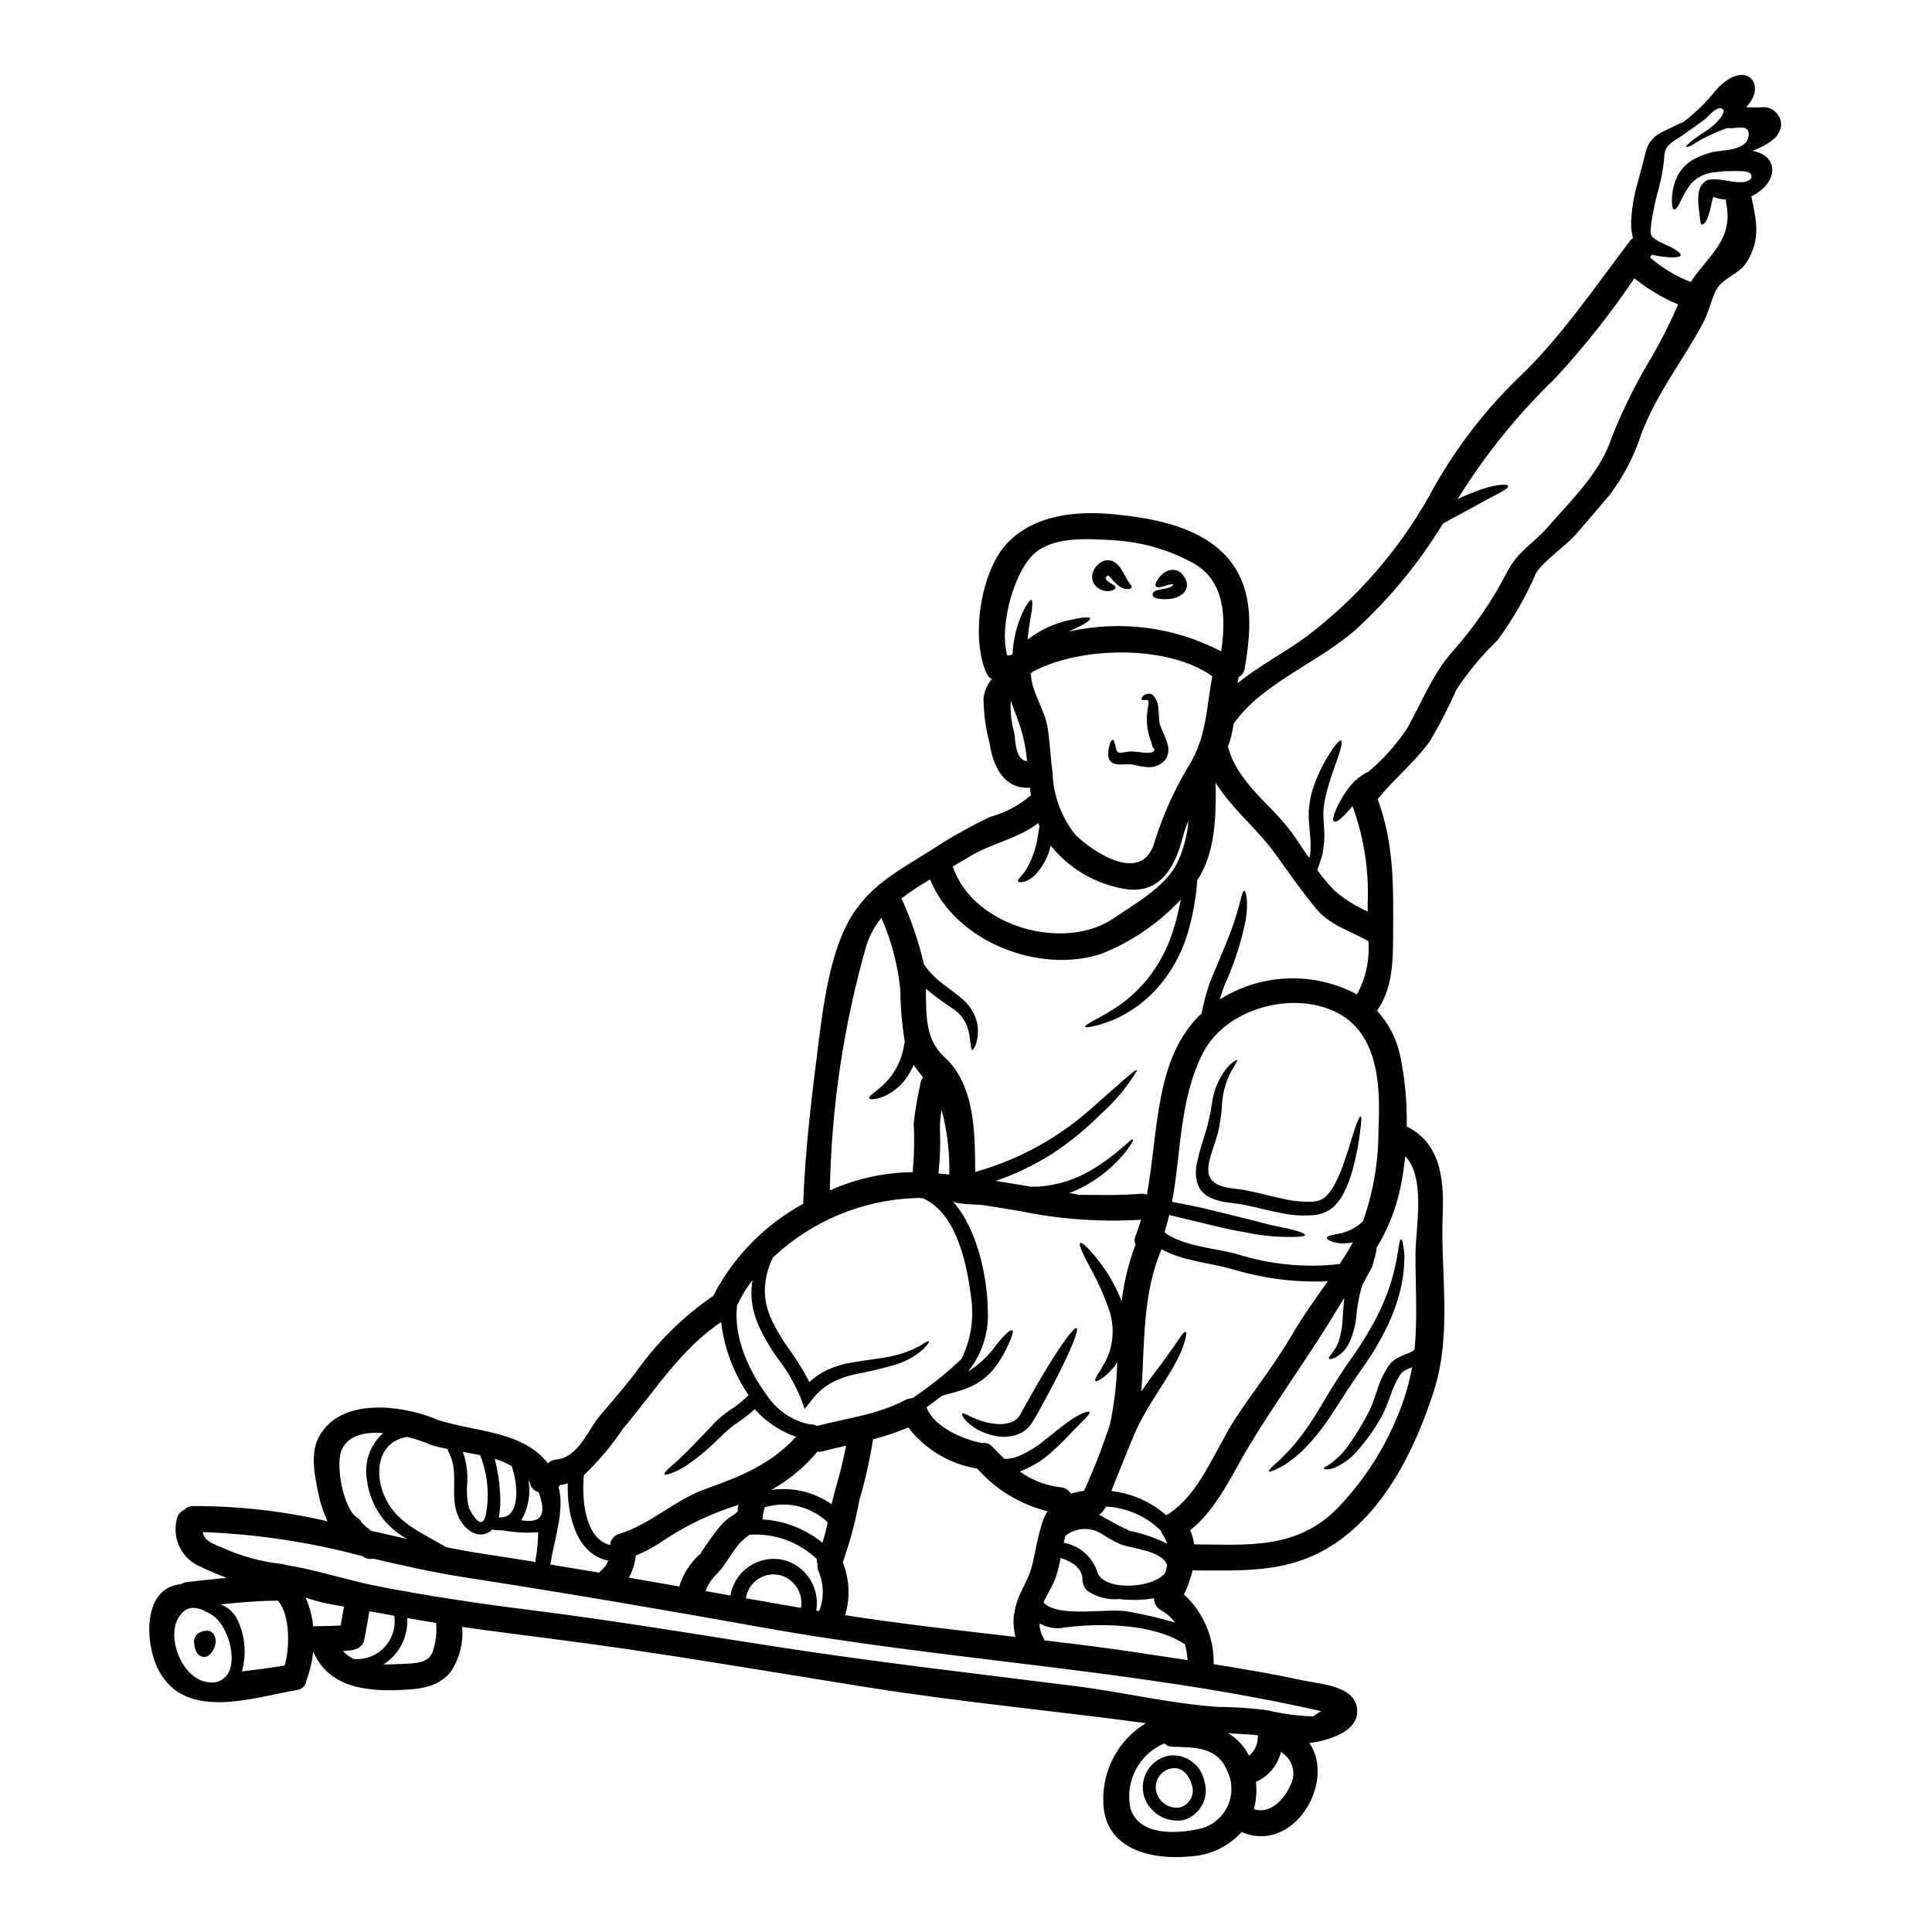 <?xml version="1.0" encoding="UTF-8"?>
<!-- Uploaded to: SVG Repo, www.svgrepo.com, Generator: SVG Repo Mixer Tools -->
<svg fill="#000000" width="800px" height="800px" version="1.1" viewBox="144 144 512 512" xmlns="http://www.w3.org/2000/svg">
 <g>
  <path d="m615.3 174.62c0.691 1.02 0.895 2.289 0.555 3.473-0.41 1.312-1.254 2.445-2.391 3.215-0.707 0.535-1.449 1.012-2.227 1.43-0.945 0.48-1.969 0.918-2.781 1.262l-0.004 0.004c0.57 0.09 1.133 0.238 1.676 0.434 0.426 0.164 0.832 0.363 1.223 0.602 0.484 0.293 0.918 0.668 1.285 1.102 0.828 1.016 1.188 2.336 0.988 3.633-0.301 1.551-1.102 2.961-2.273 4.019-0.852 0.844-1.832 1.547-2.898 2.094-0.105 0.059-0.211 0.113-0.324 0.16 1.402 6.691 2.508 11.449-1.285 17.496-2.094 3.356-6.734 4.094-8.367 7.953-1.125 2.644-1.887 5.769-3.262 8.32-5.289 9.797-12.117 18.395-16.137 28.875h-0.004c-1.852 5.836-4.664 11.32-8.32 16.234-3.035 3.609-6.09 7.191-9.176 10.738-2.527 2.918-8.961 7.332-10.598 10.391l0.004-0.004c-2.703 6.254-6.109 12.18-10.164 17.656-4.062 3.926-7.695 8.281-10.828 12.988-2.074 4.727-4.438 9.316-7.082 13.746-4.066 5.656-9.492 9.977-13.816 15.352 4.484 12.203 4.16 23.402 4.094 36.438-0.023 6.941-0.254 13.957-4.277 19.613h-0.004c3.113 3.359 5.242 7.508 6.164 11.996 1.273 6.152 1.852 12.43 1.727 18.715 8.688 4.16 9.93 13.539 9.539 22.805-0.668 15.953 2.598 31.953-2.418 47.473-4.387 13.586-11.266 28.164-22.484 37.473-12.781 10.602-25.449 9.977-41.105 9.863h0.004c-0.094-0.004-0.184-0.02-0.273-0.047-0.531 2.215-1.305 4.363-2.301 6.414 5.16 4.75 8.031 11.488 7.875 18.5 7.871 1.238 15.699 2.574 23.469 4.25 4.969 1.082 14.992 1.473 14.562 8.66-0.32 5.195-8.07 7.332-12.113 7.906-0.203 0.023-0.395 0.023-0.574 0.047 7.129 10.234-4.066 29.52-17.93 23.617-3.457 3.797-8.258 6.106-13.383 6.434-10.434 1.082-23.242-1.77-23.285-14.711-0.094-4.121 0.898-8.191 2.879-11.801 1.98-3.613 4.883-6.641 8.406-8.773-24.711-3.332-49.539-5.633-74.141-9.566-28.301-4.508-56.527-9.445-84.945-13.012-7.379-0.941-14.758-1.887-22.113-2.945v0.004c0.398 4.32-0.75 8.645-3.242 12.199-3.496 3.938-8.23 4.297-13.199 4.527-9.379 0.395-18.965-0.871-22.941-10.043h-0.113c-0.262 2.559-0.859 5.07-1.773 7.477-0.098 1.34-1.145 2.414-2.481 2.555-12.047 2.09-29.586 8.266-36.691-5.242-3.566-6.734-4.555-21.84 5.977-22.805 0.488-0.324 1.051-0.52 1.633-0.574 3.496-0.371 6.941-0.758 10.438-1.102-2.363-0.875-4.723-1.867-6.992-2.945h0.004c-4.777-2.023-7.434-7.164-6.32-12.23 0.137-1.273 0.941-2.375 2.113-2.898 0.609-0.605 1.438-0.945 2.297-0.941 12.004-0.035 23.969 1.32 35.656 4.047-1.133-2.34-1.957-4.812-2.461-7.359-0.941-4.461-2.203-10.551 0.047-14.852 5.586-10.715 21.648-8.66 30.898-4.988v0.004c0.191 0.074 0.375 0.168 0.551 0.273 10 3.285 22.508 2.801 29.336 11.562v0.004c0.594-0.613 1.398-0.984 2.25-1.035 5.793-0.508 8.367-7.906 11.609-11.703 3.106-3.656 6.231-7.266 9.195-11.059h0.004c5.574-7.996 12.535-14.93 20.555-20.469l0.137-0.066c5.363-10.359 13.695-18.887 23.93-24.484 0-0.043-0.023-0.09-0.023-0.16 0.508-14.562 2.394-29.402 4.231-43.863 1.18-9.426 3.012-21.859 7.543-30.367 5.285-9.91 13.492-13.797 22.621-19.633 4.879-3.176 9.965-6.023 15.219-8.531 3.516-0.941 6.805-2.582 9.672-4.824 0.293-0.344 0.664-0.613 1.078-0.789-0.113-0.688-0.227-1.402-0.301-2.09-6.504 0.461-9.68-5.059-10.668-11.727h0.004c-1.027-3.863-1.574-7.84-1.629-11.836 0.195-1.922 0.961-3.742 2.203-5.223-0.629-0.324-1.125-0.859-1.402-1.516-4.207-9.289-1.652-27.16 5.656-34.668 7.129-7.332 17.957-8.391 27.703-7.519 9.863 0.922 21.77 2.945 29.199 10.164 8.457 8.23 7.793 19.836 5.836 30.805-0.117 0.957-0.711 1.789-1.578 2.207-0.113 0.551-0.203 1.078-0.301 1.633 5.703-4.598 12.551-8.164 18.207-12.324l0.004 0.004c13.285-10.031 24.359-22.695 32.531-37.195 6.227-11.617 14.203-22.199 23.656-31.383 11.102-10.438 20.367-24.207 29.609-36.32 0.227-0.289 0.492-0.547 0.789-0.762l-0.094-0.438c-0.09-0.438-0.184-0.875-0.25-1.312l-0.004 0.004c-0.102-0.863-0.148-1.73-0.137-2.598 0.164-3.516 0.75-6.996 1.746-10.367 0.438-1.68 0.898-3.285 1.312-4.871 0.203-0.758 0.395-1.543 0.574-2.277v-0.004c0.195-1.051 0.543-2.062 1.035-3.012 0.562-0.996 1.348-1.848 2.297-2.484 0.68-0.449 1.395-0.844 2.137-1.18 1.238-0.578 2.391-1.129 3.426-1.633 0.461-0.207 0.875-0.395 1.312-0.574 3.188-2.398 6.055-5.195 8.527-8.324 1.039-1.23 2.266-2.285 3.633-3.125 0.406-0.242 0.828-0.449 1.266-0.625 0.48-0.18 0.984-0.312 1.492-0.391 0.207-0.023 0.41-0.035 0.617-0.035 0.336 0 0.668 0.047 0.992 0.141 0.789 0.234 1.465 0.75 1.902 1.449 0.27 0.449 0.441 0.949 0.508 1.469 0.043 0.316 0.051 0.633 0.023 0.945l-0.094 0.664-0.023 0.16-0.113 0.484v0.004c-0.031 0.094-0.07 0.184-0.113 0.273l-0.348 0.789c-0.426 0.75-0.941 1.445-1.539 2.07-0.051 0.043-0.102 0.082-0.16 0.113 1.012 0.023 2.047 0.047 3.082 0.094l0.301-0.07c0.066 0 0.066 0.047 0.09 0.113 0.113-0.023 0.23-0.043 0.324-0.066h-0.004c0.391-0.066 0.785-0.09 1.18-0.07 0.617 0.039 1.219 0.207 1.773 0.484l0.203 0.09 0.09 0.07 0.395 0.277 0.113 0.113 0.227 0.184c0.094 0.09 0.117 0.09 0.277 0.25v0.004c0.215 0.234 0.41 0.488 0.586 0.754zm-9.309 17.633c1.035-0.117 2.898-0.832 1.93-2.16-0.664-0.969-3.492-0.711-4.461-0.758-0.828 0-1.609 0.023-2.391 0.023-0.828 0.09-1.656 0.18-2.461 0.277l0.004-0.004c-2.484 0.152-4.812 1.254-6.508 3.078-1.121 1.52-2.074 3.156-2.848 4.879-0.668 1.332-1.219 2.023-1.609 1.93s-0.574-0.965-0.574-2.461c0.008-2.301 0.547-4.566 1.574-6.621 0.41-0.742 0.906-1.434 1.473-2.066 0.641-0.672 1.348-1.27 2.113-1.797 0.789-0.484 1.633-0.875 2.531-1.312 0.871-0.277 1.766-0.574 2.688-0.875l0.09-0.023v0.004c0.074-0.02 0.152-0.035 0.23-0.043l0.16-0.047 0.32-0.047c2.394-0.461 7.086-0.344 8.66-2.852 0.32-0.492 0.496-1.066 0.508-1.656 0.184-2.852-3.285-1.652-4.988-1.746h-0.805c-3.258 1.145-6.375 2.656-9.289 4.508-0.477 0.328-1.051 0.488-1.629 0.457 2.297-2.801 6-4.047 8.367-6.691 0.734-0.809 2.801-3.082 1.012-3.543-1.473-0.344-3.43 2.254-4.418 3.012-1.676 1.285-3.473 2.438-5.172 3.723-1.969 1.496-5.148 2.621-5.379 5.402v0.004c-0.211 3.047-0.719 6.066-1.516 9.016-0.859 3.019-1.527 6.09-2 9.191-0.07 1.934-0.758 3.059 0.898 4.25 1.605 1.129 3.562 1.703 5.238 2.715 1.18 0.688 1.793 1.312 1.633 1.676-0.16 0.367-0.922 0.508-2.231 0.508v0.004c-1.801-0.031-3.59-0.27-5.332-0.715-0.18 0.23-0.367 0.484-0.551 0.715h-0.004c3.207 2.785 6.871 4.996 10.828 6.527 0.137-0.227 0.277-0.457 0.438-0.688 4.418-6.434 10.922-10.738 8.941-20.16l0.004-0.004c-0.066-0.324-0.09-0.656-0.07-0.988l-0.691-0.07-0.617-0.09-0.301-0.047-0.277-0.047h0.004c-0.047 0-0.094-0.008-0.137-0.02l-0.137-0.047c-0.395-0.137-0.789-0.25-1.18-0.395h-0.004c-0.293 0.84-0.516 1.699-0.668 2.574-0.18 0.914-0.426 1.812-0.738 2.688-0.504 1.574-1.426 2.273-1.742 2.023-0.32-0.25-0.301-0.941-0.484-2.32-0.09-0.711-0.184-1.574-0.301-2.598-0.164-1.352-0.109-2.715 0.164-4.047 0.145-0.59 0.402-1.145 0.758-1.633 0.172-0.195 0.355-0.379 0.551-0.551 0.25-0.227 0.301-0.227 0.367-0.301l0.23-0.137c0.203-0.09 0.32-0.16 0.395-0.18l0.066-0.023 0.07-0.023 0.16-0.023c2.926-0.504 6.102 0.902 9.109 0.625zm-24.965 47.516c2.875-4.859 5.449-9.895 7.699-15.078-4.176-1.754-8.082-4.09-11.605-6.934-6.312 9.375-13.344 18.246-21.031 26.527-9.895 9.562-18.566 20.312-25.82 32 2.672-1.305 5.449-2.391 8.301-3.238 3.012-0.711 4.945-0.734 5.117-0.25s-1.52 1.492-4.254 2.852c-2.621 1.449-6.254 3.402-10.254 5.586l-0.758 0.395-0.32 0.16-0.371 0.23c-0.438 0.25-0.941 0.504-1.336 0.758-6.309 10.344-14.039 19.75-22.965 27.945-9.516 8.598-25.469 14.598-32.551 25.191-0.234 2.019-0.723 4.004-1.449 5.902 2.363 9.539 11.312 15.191 16.852 22.758 1.449 2 2.852 4.137 4.254 6.277 0.18 0.156 0.367 0.301 0.551 0.438 0.066-0.418 0.113-0.809 0.184-1.242 0.09-0.965 0-2.023 0.043-3.148-0.113-1.18-0.227-2.414-0.32-3.699-0.07-0.668-0.117-1.359-0.16-2.047l-0.023-0.25v-0.418l0.023-0.527v-1.039c0.027-0.734 0.109-1.465 0.258-2.184 0.09-0.727 0.223-1.449 0.395-2.16 0.332-1.273 0.746-2.527 1.238-3.75 0.805-2.031 1.766-4 2.875-5.883 1.887-3.148 3.309-4.922 3.793-4.688 0.484 0.23-0.09 2.461-1.312 5.859-0.574 1.699-1.336 3.676-1.969 5.883l0.004 0.004c-0.359 1.133-0.656 2.285-0.898 3.445-0.133 0.57-0.23 1.145-0.301 1.727-0.598 3.289 0.301 6.414 0 9.68v-0.004c-0.09 1.246-0.25 2.481-0.484 3.707-0.344 1.125-0.688 2.16-1.012 3.078l-0.32 0.969 0.004-0.004c1.406 1.992 2.984 3.856 4.723 5.562 2.586 2.219 5.492 4.031 8.621 5.383v-1.84c0.398-8.879-0.969-17.75-4.023-26.094-0.629 0.805-1.305 1.57-2.023 2.297-1.379 1.406-2.461 2.117-2.898 1.793s-0.16-1.574 0.621-3.309h0.004c1.035-2.391 2.422-4.613 4.113-6.598 1.242-1.398 2.762-2.523 4.461-3.309 3.93-3.336 7.375-7.207 10.234-11.496 3.91-6.965 6.691-14.391 12.066-20.391v-0.004c5.715-6.449 10.594-13.59 14.527-21.254 2.969-5.543 6.828-7.242 10.785-11.809 5.656-6.508 12.414-13.012 15.84-21.035 2.926-7.891 6.566-15.496 10.879-22.727zm-61.906 236.31c0.043-6.531 2.801-20.051-2.734-25.66-0.281 2.856-0.711 5.695-1.293 8.508-1.191 5.551-3.312 10.859-6.273 15.703-0.047 0.457-0.113 0.895-0.16 1.355-0.16 0.574-0.324 1.18-0.484 1.793l-0.25 0.934-0.137 0.461-0.066 0.25-0.023 0.047-0.113 0.301-0.023 0.047-0.047 0.113c-0.324 0.621-0.664 1.238-1.012 1.887-0.301 0.574-0.734 1.285-0.941 1.746l-0.418 0.754c-0.137 0.301-0.227 0.691-0.367 1.012l-0.004 0.004c-0.688 2.519-1.145 5.098-1.355 7.703-0.242 2.406-0.895 4.754-1.93 6.941-0.762 1.566-1.98 2.863-3.496 3.723-1.035 0.508-1.676 0.531-1.816 0.324-0.137-0.207 0.277-0.758 0.941-1.574h0.004c0.824-1.055 1.449-2.258 1.836-3.543 0.551-2.031 0.855-4.125 0.898-6.231 0.113-1.445 0.184-3.035 0.395-4.723-0.598 0.945-1.18 1.887-1.789 2.875-7.332 12.254-15.742 23.68-23.129 35.84-4.758 7.816-8.66 17.082-15.934 22.875 0.531 1.184 0.887 2.438 1.059 3.723 14.254 0.113 27.516 1.473 38.367-9.977 7.91-8.34 13.875-18.324 17.473-29.242 0.809-2.527 1.445-5.109 1.906-7.727-0.461 0.184-0.898 0.367-1.285 0.551v0.004c-0.359 0.152-0.695 0.344-1.012 0.574l-0.551 0.461-0.07 0.07-0.09 0.137-0.16 0.227h-0.004c-1.062 1.73-1.918 3.582-2.551 5.512-0.395 1.012-0.789 2.023-1.148 2.988-0.23 0.531-0.461 1.059-0.691 1.574s-0.395 0.789-0.734 1.406h-0.004c-1.789 3.121-3.891 6.059-6.273 8.758-1.645 1.906-3.699 3.414-6.012 4.414-1.816 0.645-2.754 0.371-2.801 0.16-0.09-0.301 0.941-0.617 2.113-1.516h-0.004c1.77-1.359 3.312-2.988 4.578-4.828 1.961-2.789 3.731-5.711 5.293-8.742 0.184-0.438 0.395-0.852 0.574-1.285 0.18-0.438 0.348-0.852 0.504-1.285 0.348-0.969 0.691-1.969 1.035-2.945 0.707-2.316 1.727-4.519 3.035-6.555l0.348-0.438 0.16-0.203 0.09-0.113 0.207-0.207h0.023l0.641-0.551 0.004-0.004c0.582-0.438 1.215-0.801 1.887-1.082 1.18-0.551 2.16-0.828 2.852-1.238l-0.004-0.004c0.246-0.148 0.477-0.316 0.695-0.504 0.867-8.383 0.227-16.547 0.273-25.578zm-9.816-32.531c0.641-13.402-0.094-29.312-16.137-33.062-10.984-2.574-25.129 2.137-30.504 12.805-6.164 12.324-5.609 26.164-8.07 39.242 3.191 0.574 6.691 1.219 10.32 2.141l9.727 2.391c2.988 0.664 5.633 1.574 7.906 1.934 4.484 0.895 7.309 1.746 7.309 2.273s-2.941 0.664-7.723 0.438l0.004-0.004c-2.769-0.191-5.519-0.574-8.23-1.148-3.106-0.508-6.414-1.285-9.887-2.117-3.652-0.918-7.059-1.676-10.16-2.457-0.348 1.492-0.734 2.965-1.18 4.414 0.047 0.137 0.113 0.277 0.16 0.395 5.148 3.519 12.805 3.938 18.621 5.449v-0.004c8.883 2.863 18.277 3.801 27.551 2.758 1.262-1.887 2.438-3.812 3.519-5.746v-0.004c-0.934 0.176-1.879 0.266-2.828 0.277-1.066-0.031-2.113-0.25-3.102-0.641-0.668-0.301-1.012-0.574-0.988-0.852s0.414-0.484 1.125-0.645 1.652-0.367 2.711-0.598c2.168-0.496 4.152-1.578 5.746-3.125 2.746-7.742 4.137-15.898 4.109-24.113zm-5.703-36.027c2.371-4.297 3.426-9.199 3.035-14.09-4.598-2.688-10.141-4.207-13.676-8.414-4.047-4.848-7.543-9.977-11.266-15.078-4.723-6.461-11.336-11.75-15.539-18.5 0.137 8.621 0 18.5-4.852 25.793h-0.004c-0.371 5.234-1.367 10.406-2.961 15.402-1.578 4.656-4.019 8.969-7.199 12.715-2.609 3.035-5.738 5.578-9.238 7.519-2.324 1.285-4.805 2.266-7.383 2.914-1.793 0.438-2.805 0.574-2.922 0.324-0.113-0.25 0.758-0.852 2.363-1.723v-0.004c2.238-1.145 4.406-2.43 6.488-3.836 2.996-2.094 5.676-4.613 7.949-7.477 2.719-3.531 4.832-7.484 6.254-11.703 0.961-2.941 1.723-5.941 2.277-8.984-5.828 6.266-12.973 11.164-20.922 14.34-16.414 5.543-38.828-3.078-45.516-19.656-2.637 1.504-5.172 3.18-7.586 5.016 2.543 5.559 4.519 11.363 5.902 17.316 0.184 0.301 0.395 0.598 0.574 0.898 0.18 0.301 0.789 0.988 1.18 1.469 0.504 0.484 0.941 1.012 1.496 1.473 2.09 1.934 4.574 3.449 6.758 5.332 2.152 1.707 3.633 4.117 4.184 6.805 0.285 1.742 0.172 3.527-0.32 5.219-0.395 1.082-0.711 1.676-0.988 1.656-0.645-0.023-0.25-2.828-1.359-6.188v0.004c-0.73-1.934-2.047-3.586-3.769-4.723-2.465-1.621-4.844-3.371-7.125-5.246l-0.07-0.066c0.094 6.461-0.301 13.355 4.805 17.977 8.297 7.519 8.184 20.344 8.266 30.598 0.25-0.09 0.48-0.16 0.734-0.227h0.004c11.395-3.32 21.887-9.195 30.676-17.172 6.894-6.047 11.129-10.047 11.539-9.613-2.602 4.352-5.856 8.277-9.652 11.637-3.898 3.93-8.199 7.441-12.828 10.48-4.703 3.008-9.75 5.441-15.035 7.242 3.035 0.484 6.094 0.988 9.129 1.52 0.758 0 1.539 0.043 2.273 0 2.586-0.203 5.137-0.707 7.609-1.496 2.156-0.73 4.234-1.672 6.207-2.809 7.266-4.297 10.672-8.66 11.152-8.184 0.207 0.16-0.461 1.336-1.969 3.309l-0.004 0.004c-2.227 2.734-4.832 5.137-7.746 7.129-2.047 1.41-4.242 2.59-6.551 3.516-0.227 0.094-0.461 0.16-0.688 0.23 0.617 0.113 1.262 0.203 1.887 0.301h-0.004c0.227 0.043 0.449 0.102 0.664 0.18 5.512 0.023 11.02 0.184 16.531-0.297 0.535-0.047 1.078 0.031 1.574 0.23 3.102-16.809 2.023-36.32 14.48-48.02 0.277-1.285 0.574-2.617 0.945-4.047 0.445-1.707 0.98-3.387 1.609-5.035 2.711-6.508 5.195-12.137 6.484-16.391 1.332-4.117 1.699-7.086 2.297-7.035 0.438 0.043 1.125 2.824 0.395 7.656v0.004c-1.191 5.93-3.059 11.707-5.562 17.215-0.461 1.18-0.969 2.644-1.359 3.938 0.789-0.484 1.574-0.945 2.414-1.383 10.625-5.625 23.348-5.609 33.957 0.035zm-7.723 76.027c-8.637 0.375-17.277-0.738-25.539-3.285-6.051-1.656-12.988-2.117-18.5-5.195-5.152 11.859-4.441 24.965-5.379 37.68 2.688-4.004 5.356-7.242 7.219-9.934 1.238-1.789 2.32-3.262 3.035-4.387 0.734-1.059 1.262-1.574 1.516-1.473 0.25 0.102 0.16 0.852-0.16 2.113l-0.004-0.004c-0.48 1.801-1.164 3.535-2.043 5.176-2.07 4.227-5.902 9.379-9.152 15.242-0.785 1.406-1.5 2.852-2.137 4.328-0.621 1.496-1.219 2.922-1.793 4.297-1.426 3.68-3.012 7.309-4.414 11.02v0.004c5.394 0.621 10.473 2.867 14.562 6.434 0.047-0.023 0.09-0.066 0.137-0.09 8.66-5.219 12.828-17.43 18.207-25.613 5.012-7.609 10.668-14.664 15.242-22.578 2.723-4.699 6.031-9.207 9.203-13.734zm-3.887 115.32 0.004 0.004c0.676-0.508 1.383-0.977 2.113-1.402-48.832-11.078-99.039-13.359-148.23-22.207-26.324-4.723-52.648-9.223-79.113-13.312-7.871-1.219-15.82-3.035-23.773-4.871-0.82 0.156-1.672 0.031-2.414-0.348-0.184-0.113-0.395-0.227-0.574-0.348-13.809-3.695-27.992-5.832-42.277-6.367 0.438 2.117 2.047 2.922 5.035 4.07 5.004 2.285 10.344 3.762 15.812 4.367 0.41 0.02 0.809 0.113 1.184 0.277 7.906 1.242 16.07 3.981 23.91 5.543 13.492 2.664 27.102 4.664 40.758 6.387 22.043 2.754 43.887 6.414 65.816 9.816 26.324 4.07 52.625 7.062 79.039 10.395 12.48 1.574 24.965 4.641 37.52 5.473 4.422 0.016 8.836 0.32 13.215 0.914 3.93 0.949 7.945 1.484 11.984 1.602zm-6.231 18.645 0.004 0.004c0.934-1.523 1.219-3.359 0.785-5.094s-1.543-3.219-3.086-4.125c-0.848 3.527-3.301 6.453-6.625 7.906 0.273 2.43 0.086 4.883-0.551 7.242 4.094 1.391 7.867-2.332 9.477-5.941zm-8.414-13.641c-0.789-0.113-1.574-0.18-2.363-0.227-1.863-0.07-3.723-0.207-5.586-0.348h0.004c2.422 1.406 4.371 3.492 5.609 6.004 1.59-1.34 2.453-3.352 2.336-5.43zm-15.863 24.875h0.004c3.312-0.621 6.148-2.746 7.676-5.754 1.527-3.008 1.57-6.551 0.117-9.594-2.598-6.434-8.461-6.344-14.484-6.484-0.84 0.004-1.645-0.316-2.254-0.895-3.273 1.387-5.957 3.875-7.59 7.031-1.633 3.156-2.113 6.785-1.352 10.258 2.273 7.137 11.793 6.723 17.887 5.434zm6.137-312.12c1.285-8.715 1.148-18.574-7.332-23.355-6.609-3.637-13.957-5.727-21.492-6.117-6.094-0.344-14.645-0.988-19.91 2.898-6.047 4.438-10.254 19.957-7.93 27.66v-0.004c0.477 0.023 0.949-0.082 1.375-0.297 0.164-3.586 0.965-7.113 2.363-10.414 1.18-2.668 2.207-4.117 2.644-3.981 0.438 0.137 0.277 1.969-0.23 4.723-0.25 1.605-0.598 3.586-0.789 5.769 3.199-2.496 6.914-4.246 10.875-5.117 3.379-0.789 5.512-1.012 5.699-0.508s-1.699 1.633-4.781 3.082l-0.898 0.414c13.664-3.109 27.988-1.25 40.41 5.242zm-7.793 28.984c4.023-7.398 3.938-14.617 5.453-22.41-12.07-8.531-35.266-7.871-47.703-1.129-0.16 0.16-0.301 0.301-0.461 0.438 0.051 0.219 0.09 0.441 0.113 0.668 0.508 4.988 3.703 8.965 4.441 13.84 0.574 3.91 0.754 7.84 1.262 11.77v-0.004c0.199 6 2.324 11.773 6.07 16.461 3.746 3.746 17.863 14.07 21.105 1.426 2.363-7.391 5.629-14.465 9.719-21.059zm-12.965 236.55 11.863 1.789v0.004c-0.113-1.414-0.344-2.812-0.688-4.184-8.344-5.562-22.348-5.652-31.609-4.504-2.356 0.52-4.82 0.148-6.922-1.035-0.023 1.246 0.285 2.477 0.895 3.562 0.168 0.289 0.301 0.598 0.395 0.922 8.688 1.02 17.387 2.121 26.066 3.43zm12.09-220.68h0.004c-0.609 1.434-1.117 2.91-1.516 4.418-2.16 8.32-6.438 15.816-16.574 13.449-7.262-1.5-13.773-5.477-18.43-11.246-0.641 2.988-2.125 5.734-4.273 7.91-0.488 0.477-1.051 0.875-1.656 1.184-0.422 0.266-0.891 0.445-1.379 0.531-0.758 0.113-1.219 0.066-1.359-0.16-0.277-0.508 1.285-1.52 2.32-3.356l0.004-0.004c1.516-2.707 2.523-5.668 2.969-8.734 0.16-0.875 0.301-1.746 0.414-2.578h-0.004c-0.125-0.246-0.242-0.5-0.344-0.758-5.242 4.113-12.641 5.422-18.32 8.941-1.379 0.852-2.852 1.699-4.328 2.551 0.047 0.113 0.094 0.207 0.137 0.324 5.473 15.676 29.473 22.367 42.598 13.355 5.68-3.887 13.562-8.23 16.758-14.598 1.676-3.535 2.688-7.348 2.984-11.246zm-6.246 199.44c0.25-0.684 0.457-1.383 0.617-2.094-1.238-3.859-9.195-4.414-12.23-5.512-1.805-0.832-3.551-1.793-5.219-2.875-2.957-1.852-6.762-1.641-9.492 0.531-0.16 0.574-0.348 1.215-0.484 1.887 4.094 0.715 7.481 3.59 8.852 7.516 1.195 5.281 14.453 4.82 17.957 0.547zm2.641 13.012c-1.035-1.363-2.34-2.5-3.84-3.332-1.078-0.633-1.723-1.809-1.676-3.059-3.047 0.52-6.152 0.598-9.223 0.227-2.949 0.27-5.906-0.484-8.367-2.137-0.766-0.699-1.246-1.656-1.355-2.688 0.184-3.285-2.852-5.172-5.816-6.07-0.316 1.902-0.805 3.769-1.453 5.586-0.758 1.969-2.16 4.117-3.082 6.231 4.047 4.273 17.43 1.262 22.691 2.438 4.086 0.727 8.133 1.672 12.121 2.824zm-2.043-20.859c-0.242-0.82-0.617-1.598-1.105-2.297-0.246-0.332-0.426-0.707-0.527-1.105-3.906-3.867-9.109-6.156-14.602-6.414-0.121 0.273-0.273 0.527-0.461 0.758-0.293 0.578-0.758 1.051-1.332 1.355 2.613 1.59 5.312 3.027 8.094 4.301 3.441 0.715 6.781 1.867 9.934 3.422zm-8.348-81.582c0.531-1.379 1.012-2.801 1.426-4.25h-0.004c-10.641 0.652-21.32-0.098-31.766-2.234-3.332-0.574-6.668-1.125-10-1.629-1.449-0.23-7.332-0.141-8.207-1.129 6.664 7.356 9.262 20.344 9.379 29.012 0.324 5.879-1.555 11.664-5.266 16.234 3.102-1.961 5.781-4.523 7.871-7.543 1.969-2.414 3.449-3.699 3.887-3.402 0.438 0.301-0.25 2.137-1.574 4.894l-0.004 0.004c-0.82 1.684-1.797 3.285-2.918 4.781-1.465 1.988-3.371 3.613-5.562 4.746-1.059 0.57-2.164 1.039-3.309 1.402-1.18 0.395-2.203 0.664-3.172 0.922-0.754 0.203-1.473 0.395-2.137 0.617-1.285 0.988-2.644 2-4.047 3.012 1.746 5.117 9.516 8.484 14.668 9.496 1.047-0.203 2.125 0.184 2.801 1.012 1.035 1.102 2.09 2.16 3.172 3.172 1.34 0.043 2.668-0.227 3.887-0.785 2.496-1.082 4.82-2.523 6.894-4.281 2.047-1.574 3.938-3.195 5.613-4.418 3.473-2.574 5.902-3.328 6.16-2.918 0.344 0.461-1.676 2.16-4.367 4.988-1.402 1.449-3.035 3.219-5.117 5.082-2.25 2.188-4.887 3.941-7.769 5.172-0.402 0.191-0.816 0.352-1.242 0.484 3.176 2.336 6.918 3.789 10.84 4.203 1.129 0.086 2.141 0.723 2.711 1.699 1.129-0.363 2.293-0.609 3.473-0.734 2.633-5.769 4.938-11.684 6.898-17.711 1.137-5.394 1.773-10.883 1.906-16.395-0.25 0.395-0.504 0.758-0.734 1.125-0.688 0.789-1.312 1.449-1.863 2.023-0.477 0.441-0.988 0.836-1.539 1.18-0.875 0.598-1.473 0.832-1.656 0.645-0.184-0.184 0.023-0.758 0.574-1.676 0.25-0.461 0.688-0.992 1.012-1.609 0.324-0.617 0.711-1.312 1.148-2.023 1.969-3.957 2.379-8.512 1.152-12.758-1.48-4.43-3.391-8.707-5.703-12.762-1.723-3.285-2.668-5.449-2.207-5.746 0.461-0.301 2.16 1.312 4.508 4.254 2.734 3.379 4.918 7.164 6.481 11.219 0.613-5.144 1.848-10.191 3.68-15.035-0.332-0.75-0.32-1.602 0.023-2.34zm-24.555 75.473c0.309-0.871 0.719-1.703 1.219-2.481-7.215-1.762-13.719-5.703-18.621-11.289-7.273-1.172-13.824-5.078-18.32-10.918-3.016 1.297-6.129 2.352-9.312 3.148-0.855 5.43-2.059 10.797-3.609 16.07-1.027 5.617-2.5 11.145-4.414 16.531 1.801 4.465 2.019 9.414 0.625 14.023 15.012 2.32 30.066 4 45.125 5.746-0.43-1.762-0.586-3.574-0.461-5.383 0.027-0.328 0.098-0.652 0.207-0.961 0.551-4.691 3.516-8 4.664-12.527 0.996-3.981 1.52-8.07 2.898-11.961zm-4.203-201.24c-0.215-2.328-0.609-4.637-1.18-6.902-0.852-3.262-2.137-6.16-3.148-9.172-0.18 2.879 0.133 5.766 0.922 8.539 0.391 3.07 0.484 7.211 3.406 7.535zm-17.453 158.48c2.356-4.68 3.309-9.938 2.758-15.148-1.055-9.105-3.609-23.312-12.895-27.496l-0.875-0.066c-0.125-0.012-0.25-0.035-0.371-0.07-0.258 0.047-0.523 0.07-0.785 0.07-14.07 0.504-27.477 6.098-37.727 15.742-1.371 2.723-2.109 5.715-2.164 8.762 0.004 1.301 0.152 2.594 0.438 3.863 0.172 0.723 0.387 1.438 0.645 2.137 0.184 0.621 0.555 1.312 0.832 1.969h-0.004c1.359 2.816 2.973 5.5 4.824 8.02 1.902 2.617 3.594 5.383 5.059 8.266 1.289-1.191 2.734-2.195 4.301-2.988 2.207-1.066 4.562-1.805 6.988-2.184 4.438-0.789 8.207-1.082 11.219-1.844 2.352-0.539 4.617-1.395 6.738-2.547 1.492-0.941 2.344-1.449 2.481-1.262 0.137 0.184-0.414 0.988-1.676 2.25l-0.004-0.004c-2 1.73-4.328 3.043-6.848 3.863-3.684 1.09-7.422 1.984-11.199 2.684-2.109 0.457-4.148 1.191-6.066 2.184-1.965 1.086-3.684 2.559-5.059 4.332l-2.09 2.641-1.18-3.172c-1.523-3.578-3.484-6.953-5.844-10.047-1.992-2.715-3.707-5.629-5.117-8.691-0.348-0.77-0.652-1.559-0.918-2.359-0.25-0.738-0.457-1.488-0.621-2.25-0.34-1.629-0.492-3.285-0.457-4.945 0.047-0.902 0.148-1.797 0.297-2.688-1.59 2.07-2.953 4.305-4.07 6.668-1.102 8.918 3.473 18.184 8.805 25.152v-0.004c2.629 3.312 6.34 5.59 10.484 6.438 0.633-0.082 1.277 0.062 1.816 0.414 7.871-2.023 16.184-3.035 23.445-6.871v-0.004c0.477-0.258 1.004-0.406 1.543-0.438 0.137-0.023 0.25-0.047 0.414-0.07 4.562-3.086 8.871-6.531 12.883-10.305zm-6.047-49.242c0.969 0.09 1.91 0.184 2.875 0.301 0.133-5.777-0.547-11.543-2.023-17.133-0.328 1.688-0.48 3.402-0.457 5.117 0.168 3.91 0.039 7.828-0.395 11.715zm-4.781-23.75c0.082-0.629 0.328-1.223 0.715-1.723-0.902-1.043-1.738-2.141-2.504-3.289-0.609 1.453-1.406 2.82-2.363 4.07-1.207 1.52-2.699 2.785-4.391 3.723-1.105 0.637-2.324 1.059-3.586 1.242-0.852 0.117-1.379 0.07-1.469-0.18s0.203-0.668 0.895-1.18c0.688-0.512 1.574-1.262 2.598-2.113v-0.004c2.602-2.352 4.461-5.41 5.356-8.805 0.25-0.969 0.453-1.953 0.598-2.945-0.73-4.516-1.125-9.078-1.18-13.652-0.641-6.594-2.332-13.043-5.012-19.105-1.723 2.106-3.047 4.504-3.906 7.086-6.082 21.188-9.359 43.086-9.75 65.129 6.914-3.109 14.398-4.754 21.977-4.832-0.004-0.184 0.004-0.367 0.023-0.551 0.367-4.156 0.445-8.336 0.234-12.504 0.398-3.484 0.988-6.945 1.766-10.367zm-22.828 108.46c1.266-4.125 2.316-8.316 3.148-12.551-2.07 0.484-4.16 0.941-6.207 1.496-0.453 0.113-0.926 0.137-1.391 0.066-3.418 4.113-7.574 7.559-12.25 10.16 5.617-0.801 11.332 0.543 16 3.773 0.242-0.992 0.449-1.98 0.703-2.945zm-3.148 13.199c0.574-1.793 1.035-3.609 1.426-5.43-2.184-2.086-4.883-3.551-7.816-4.254-2.938-0.703-6.008-0.613-8.898 0.254-0.16 0.641-0.324 1.262-0.438 1.91l-0.066 0.203c0.043 0.371 0.02 0.746-0.07 1.109 5.82 0.336 11.383 2.508 15.887 6.207zm-0.852 18.066c1.32-3.348 1.281-7.078-0.113-10.395-0.305-0.625-0.418-1.328-0.324-2.019-0.141-0.438-0.203-0.898-0.184-1.355-4.769-4.551-11.234-6.891-17.812-6.445-0.984 0.668-1.887 1.445-2.691 2.324-1.746 2.023-3.059 4.367-4.621 6.531-0.191 0.277-0.426 0.523-0.691 0.734-0.164 0.277-0.375 0.523-0.617 0.734-1.367 1.277-2.422 2.848-3.082 4.598l6.621 1.18v0.004c0.52-3.109 2.281-5.875 4.875-7.664 2.598-1.789 5.809-2.449 8.898-1.832 6.09 1.402 10.023 7.312 8.969 13.469l0.711 0.137zm-4.824-0.828c0.723-4.09-1.973-8-6.051-8.781-1.961-0.316-3.969 0.16-5.574 1.332s-2.676 2.934-2.973 4.898zm-1.312-45.363c-0.957-0.305-1.887-0.691-2.781-1.148-3.098-1.496-5.871-3.59-8.16-6.16-1.367 1.285-2.844 2.445-4.414 3.473-1.258 0.84-2.445 1.785-3.543 2.824l-3.242 3.106c-1.906 1.805-3.945 3.465-6.094 4.969-1.41 1.062-2.965 1.914-4.621 2.527-1.148 0.438-1.863 0.574-2 0.348-0.137-0.227 0.301-0.789 1.219-1.633 0.922-0.848 2.363-1.934 3.769-3.449 1.492-1.359 3.215-3.266 5.195-5.285 0.988-1.059 2.043-2.164 3.125-3.312l0.004-0.004c1.207-1.215 2.535-2.305 3.953-3.262 1.836-1.125 3.519-2.477 5.012-4.023-3.945-5.773-6.438-12.414-7.266-19.359-10.629 7.059-17.84 18.621-25.977 28.211-3 4.492-6.484 8.641-10.391 12.367-0.598 6.07 0.137 16.828 6.941 18.5 0.102-1.383 1.059-2.551 2.391-2.922 8.324-2.551 14.809-9.082 23.176-12.023 9.293-3.301 17.266-6.609 23.703-13.742zm-15.195 18.027c-0.172 0.051-0.34 0.109-0.504 0.18-6.672 2.109-13.027 5.113-18.895 8.926-2.449 1.746-5.09 3.211-7.871 4.363-0.199 2.062-0.824 4.059-1.84 5.863 4.465 0.754 8.898 1.539 13.359 2.32v0.004c0.965-3.141 2.727-5.977 5.113-8.23 0.117-0.098 0.242-0.191 0.371-0.277 1.559-2.445 3.238-4.809 5.035-7.082 0.848-1.074 1.848-2.019 2.965-2.809 0.758-0.391 1.441-0.91 2.023-1.539-0.016-0.312-0.008-0.629 0.023-0.941 0.082-0.305 0.172-0.547 0.219-0.797zm-36.461 17.449c0.855-0.703 1.512-1.613 1.906-2.644-8.504-1.633-11.02-12.301-10.734-20.469-0.645 0.191-1.301 0.328-1.965 0.414-0.145 0.191-0.312 0.363-0.504 0.508 1.633 5.449-0.734 12.895-1.793 18.551-0.09 0.551-0.16 1.102-0.277 1.656-0.027 0.129-0.074 0.25-0.141 0.367 4.344 0.715 8.691 1.434 13.035 2.16h0.004c0.133-0.203 0.293-0.395 0.469-0.562zm-16.258-14.16c1.266-1.574 0.574-4.16-0.277-6.602l-0.203-0.066v0.004c-0.754-0.254-1.387-0.77-1.793-1.449-0.164-0.328-0.281-0.676-0.348-1.035-0.113-0.184-0.227-0.367-0.344-0.527 0.602 3.617-0.082 7.336-1.934 10.504 1.98 0.293 3.961 0.293 4.898-0.828zm-1.078 11.02v0.004c0.43-2.32 0.652-4.676 0.664-7.035-3.078 0.238-6.176 0.086-9.219-0.461-0.082-0.004-0.168-0.02-0.246-0.047-0.91 0.059-1.824-0.012-2.715-0.207-0.145 0.172-0.305 0.324-0.48 0.461-3.609 2.461-7.195-0.789-8.602-4.117-2.297-5.398 0.461-11.633-2.481-16.852-0.148-0.25-0.227-0.535-0.23-0.828-1.547-0.289-3.07-0.664-4.574-1.125-0.273-0.102-0.535-0.227-0.789-0.367-1.734-0.672-3.508-1.242-5.309-1.703-7.059 1.012-8.875 8.094-6.508 14.641 2.945 8.074 10.066 10.527 16.832 14.598 3.516 0.691 7.059 1.336 10.598 1.863 4.367 0.645 8.715 1.359 13.078 2.047-0.07-0.277-0.082-0.57-0.039-0.855zm-9.75-10.965c5.769 0.461 5.152-8.66 3.383-13.605-1.422-0.801-2.926-1.438-4.484-1.91 0.766 2.856 1.227 5.785 1.379 8.734 0.219 2.269 0.117 4.555-0.297 6.797zm-3.516-0.395v0.004c1.082-5.391 0.582-10.98-1.449-16.09-1.52-0.324-3.059-0.598-4.598-0.875 0.949 2.633 1.352 5.434 1.184 8.23-0.203 2.129-0.078 4.277 0.367 6.367 0.223 0.707 3.305 6.891 4.477 2.359zm-14.137 36.301v0.004c0.906-2.539 1.258-5.242 1.031-7.93-2.551-0.395-5.117-0.855-7.676-1.312 0.301 4.949-2.109 9.668-6.297 12.32 1.543 0 3.059-0.066 4.461-0.137 2.781-0.191 7.078 0.199 8.461-2.949zm-16.207-32.348c3.219 0.734 6.434 1.473 9.633 2.184l-0.004 0.008c-5.957-3.156-9.973-9.047-10.734-15.746-0.82-4.59 0.824-9.273 4.332-12.348-4.59-0.352-9.02 0.496-10.887 4.121-1.969 3.746 0.227 15.93 3.938 18.273l-0.004 0.004c0.555 0.332 1 0.82 1.289 1.398 0.754 0.758 1.562 1.461 2.414 2.102zm-4.574 33.977v0.004c3.047 0.246 6.039-0.914 8.125-3.148 2.086-2.234 3.035-5.297 2.582-8.32-2.184-0.414-4.387-0.789-6.598-1.18-0.414 2.574-0.898 5.117-1.379 7.703h0.004c-0.301 1.215-1.277 2.148-2.508 2.387-0.207 0.113-0.434 0.184-0.664 0.211-0.832 0.113-1.633 0.18-2.441 0.227 0.797 0.895 1.77 1.613 2.859 2.113zm-2.598-13.883c-1.496-0.281-3.016-0.555-4.531-0.832v0.008c-1.926-0.402-3.824-0.93-5.68-1.574 1.098 2.41 1.781 4.992 2.023 7.629 2.438-0.113 4.871-0.043 7.289-0.25 0.301-1.652 0.621-3.332 0.879-4.984zm-15.742 15.629c1.355-4.387 1.574-13.676-1.887-17.285l-0.004 0.004c-0.219 0.055-0.441 0.086-0.668 0.09-4.824 0.047-9.633 0.484-14.414 0.969 1.957 0.73 3.555 2.188 4.461 4.066 2.051 4.273 2.469 9.145 1.18 13.707 3.754-0.445 7.535-0.93 11.305-1.551zm-15.219 2.438c2.875-4.113 0.09-13.383-4.113-15.906-3.129-1.887-6.277-3.148-8.66 0.551-3.59 5.512 0.941 16.598 7.723 17.32l-0.004 0.004c1.918 0.391 3.887-0.383 5.027-1.973z"/>
  <path d="m516.04 475.3c0.16 1.133 0.184 2.281 0.074 3.418-0.035 1.551-0.199 3.094-0.48 4.621-0.309 1.824-0.754 3.621-1.332 5.379-0.625 2.035-1.387 4.023-2.277 5.957-2.059 4.375-4.531 8.551-7.379 12.461-2.875 4.066-5.332 8.047-7.746 11.723-2.148 3.328-4.629 6.434-7.402 9.266-1.086 1.078-2.254 2.07-3.496 2.965-0.898 0.723-1.879 1.34-2.922 1.84-1.699 0.875-2.664 1.238-2.801 1.012-0.137-0.227 0.574-1.035 1.93-2.231 0.848-0.695 1.637-1.457 2.359-2.277 1.031-0.996 2-2.055 2.898-3.172 2.363-2.938 4.5-6.051 6.391-9.309 2.203-3.703 4.723-7.93 7.633-12.094 2.723-3.723 5.164-7.641 7.309-11.723 0.922-1.91 1.82-3.703 2.461-5.473 0.664-1.613 1.23-3.262 1.699-4.941 1.703-6.027 1.703-10.348 2.363-10.277 0.281-0.023 0.512 1.02 0.719 2.856z"/>
  <path d="m504.59 439.86c0.277 0.066 0.184 1.402-0.113 3.766-0.402 3.367-1.043 6.699-1.91 9.977-0.59 2.356-1.457 4.629-2.574 6.785-0.691 1.309-1.59 2.496-2.664 3.516-1.312 1.086-2.894 1.793-4.578 2.047-3.125 0.344-6.285 0.172-9.355-0.508-3.102-0.574-6.207-1.426-9.266-2.066-1.449-0.324-2.965-0.461-4.598-0.691-1.773-0.184-3.504-0.668-5.117-1.426-0.945-0.5-1.758-1.227-2.359-2.113-0.539-0.859-0.883-1.82-1.012-2.824-0.137-0.855-0.16-1.723-0.07-2.578l0.039-0.605 0.047-0.23v-0.082l0.043-0.137 0.047-0.254 0.25-1.031c0.508-2.668 1.574-5.512 2.184-7.75l0.004-0.004c0.363-1.105 0.656-2.234 0.871-3.375 0.266-1.055 0.473-2.121 0.625-3.199 0.355-3.519 1.66-6.883 3.769-9.723 0.586-0.75 1.277-1.41 2.047-1.969 0.527-0.395 0.828-0.551 0.918-0.461 0.09 0.09-0.023 0.438-0.344 0.965-0.32 0.527-0.809 1.312-1.359 2.297-1.426 2.871-2.219 6.016-2.32 9.223-0.062 1.141-0.195 2.277-0.395 3.402-0.152 1.23-0.391 2.453-0.711 3.656-1.746 6.434-5.981 13.125 3.402 14.391 1.473 0.207 3.148 0.367 4.828 0.734 3.285 0.688 6.273 1.539 9.195 2.113h-0.004c2.648 0.648 5.375 0.891 8.094 0.711 1.047-0.086 2.047-0.461 2.898-1.078 0.801-0.754 1.504-1.613 2.09-2.551 1.105-1.906 2.019-3.914 2.734-6 1.406-3.91 2.297-7.242 3.059-9.492 0.758-2.254 1.355-3.504 1.605-3.434z"/>
  <path d="m463.16 616.02c0.672 2.09 0.469 4.363-0.562 6.305-1.031 1.938-2.801 3.379-4.91 3.996-4.59 0.863-9.102-1.84-10.504-6.297-0.656-2.301-0.324-4.773 0.922-6.816 1.242-2.043 3.281-3.473 5.629-3.945 4.438-0.605 8.574 2.359 9.426 6.758zm-6.391 6.965c1.23-0.367 2.258-1.227 2.836-2.375s0.66-2.484 0.219-3.691c-0.641-2.227-2.363-4.621-4.988-4.328l0.004-0.004c-1.512 0.156-2.871 0.977-3.711 2.242-0.836 1.266-1.066 2.836-0.621 4.289 0.82 2.676 3.5 4.332 6.262 3.867z"/>
  <path d="m458.54 298.67c0.086 0.738-0.113 1.477-0.551 2.07-0.148 0.246-0.336 0.461-0.551 0.648-0.18 0.145-0.375 0.277-0.574 0.395-0.582 0.355-1.219 0.613-1.887 0.758-0.934 0.207-1.895 0.289-2.848 0.25-1.574-0.094-2.461-0.438-2.598-0.945-0.691-2.25 4.922-1.262 5.375-2.965-1.18-0.371-3.938 1.539-4.664 0.395-0.16-0.25 0.043-0.598 0.16-0.965v0.004c0.262-0.539 0.594-1.043 0.988-1.496 0.75-0.969 1.848-1.609 3.059-1.793 1.074-0.098 2.133 0.32 2.852 1.129 0.285 0.332 0.543 0.691 0.758 1.078l0.18 0.371v-0.004c0.156 0.34 0.258 0.703 0.301 1.07z"/>
  <path d="m453.39 341.14c0.348 1.098 0.316 2.277-0.09 3.356l-0.207 0.395-0.09 0.207c-0.023 0.023-0.301 0.367-0.301 0.367-0.07 0.047-0.395 0.371-0.395 0.371l-0.32 0.324v-0.004c-0.223 0.176-0.461 0.328-0.711 0.457-0.82 0.469-1.75 0.711-2.691 0.695-1.242-0.023-2.481-0.203-3.676-0.531-0.484-0.113-0.992-0.16-1.18-0.227h-1.406c-0.48 0.023-0.941 0.047-1.402 0.047v-0.004c-0.652 0.031-1.301-0.07-1.91-0.297-0.426-0.203-0.781-0.531-1.012-0.945-0.156-0.293-0.258-0.613-0.297-0.941-0.059-0.418-0.059-0.844 0-1.262 0.07-0.586 0.188-1.164 0.344-1.73 0.277-0.895 0.551-1.379 0.828-1.355 0.277 0.023 0.484 0.527 0.691 1.426 0.395 1.84 0.48 2.25 2.438 1.863 0.527-0.09 1.035-0.16 1.539-0.203 0.645-0.008 1.293 0.031 1.934 0.113 0.977 0.16 1.969 0.246 2.961 0.25 0.734-0.07 1.402-0.16 1.539-1.012-0.754-0.414-0.617-1.312-1.012-2.207-1.016-2.648-1.301-5.523-0.824-8.32 0.047-0.414 0.395-2 0.137-2.32-0.367-0.461-1.402 0.227-1.723-0.324-0.113-0.16 0.023-0.438 0.324-0.828h-0.004c0.262-0.258 0.574-0.453 0.922-0.574 0.281-0.094 0.578-0.125 0.875-0.09 0.387 0.051 0.746 0.238 1.012 0.527 0.828 1.004 1.289 2.262 1.305 3.562 0.07 0.621 0.117 1.262 0.137 1.91h0.004c0.016 0.566 0.07 1.137 0.16 1.699l0.023 0.184c0.332 1.082 0.758 2.137 1.262 3.148 0.34 0.734 0.613 1.492 0.816 2.273z"/>
  <path d="m443.46 298.72c0.25 0.215 0.41 0.52 0.457 0.848 0 0.277-0.297 0.484-0.941 0.574-0.84-0.008-1.652-0.285-2.324-0.785-0.824-0.621-1.578-1.328-2.25-2.113-0.238-0.285-0.504-0.551-0.789-0.789l-0.16 0.137-0.09 0.09v0.004c-0.035 0.035-0.066 0.074-0.09 0.117-0.184 0.203-0.207 0.25-0.254 0.25-0.18 0 0.094 0.621 0.555 0.965h-0.004c0.41 0.332 0.852 0.625 1.312 0.875 0.414 0.25 0.73 0.438 0.73 0.711 0 0.277-0.156 0.574-0.664 0.789-0.773 0.312-1.633 0.363-2.438 0.137-0.617-0.152-1.199-0.434-1.699-0.832-0.73-0.562-1.215-1.387-1.359-2.297-0.113-1.016 0.148-2.039 0.738-2.875l0.414-0.527 0.438-0.438-0.004 0.004c0.137-0.137 0.281-0.262 0.438-0.367 0.285-0.199 0.586-0.367 0.898-0.508 0.691-0.273 1.449-0.305 2.16-0.09 0.543 0.168 1.039 0.457 1.449 0.848 0.508 0.484 0.945 1.031 1.312 1.633 0.598 0.992 0.965 1.746 1.312 2.363l-0.004-0.004c0.262 0.441 0.547 0.867 0.855 1.281z"/>
  <path d="m429.3 495.99c0.941 0.527-3.383 10.066-9.637 21.309l0.004 0.004c-0.766 1.449-1.598 2.863-2.504 4.231-1.133 1.516-2.789 2.562-4.644 2.941-1.508 0.367-3.078 0.398-4.598 0.094-1.242-0.234-2.453-0.605-3.609-1.105-1.648-0.719-3.141-1.746-4.394-3.035-0.828-0.988-1.078-1.676-0.875-1.84 0.203-0.16 0.832 0.137 1.82 0.645 1.402 0.688 2.863 1.242 4.367 1.656 1.02 0.25 2.059 0.41 3.106 0.484 0.574 0.09 0.965-0.023 1.473 0.023 0.598-0.09 1.188-0.211 1.77-0.371 1.023-0.254 1.918-0.863 2.527-1.723 0.621-0.941 1.379-2.527 2.184-3.887 6.254-11.266 12.094-19.957 13.012-19.426z"/>
  <path d="m200.76 577.3c0.516 1.082 0.516 2.344 0 3.426-0.531 1.262-1.609 2.734-3.219 2.297-1.746-0.508-2-2.574-2.16-4.094v0.004c0.074-0.793 0.453-1.527 1.059-2.047 1.309-0.805 3.422-1.285 4.32 0.414z"/>
 </g>
</svg>
